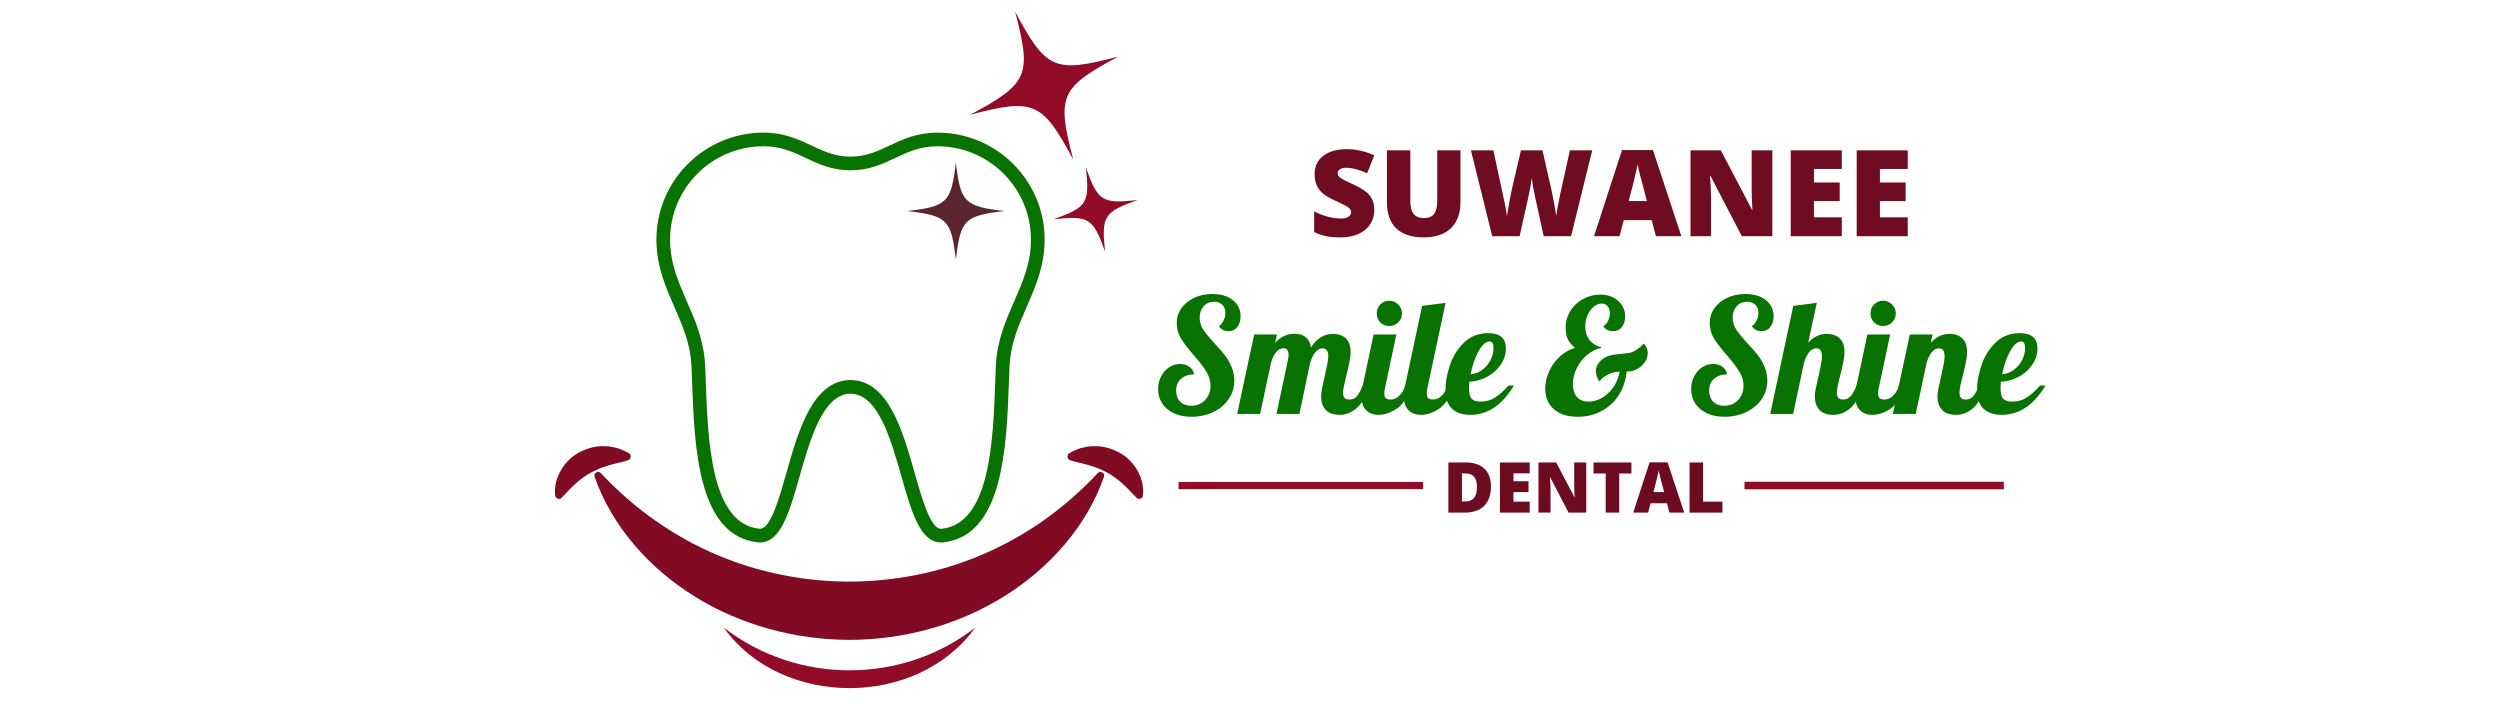 <svg xmlns="http://www.w3.org/2000/svg" xmlns:xlink="http://www.w3.org/1999/xlink" width="350" viewBox="0 0 262.5 75" height="100" preserveAspectRatio="xMidYMid meet"><defs><g></g><clipPath id="07c5606505"><path d="M 95.27 17.062 L 105.461 17.062 L 105.461 27.258 L 95.27 27.258 Z M 95.27 17.062 " clip-rule="nonzero"></path></clipPath><clipPath id="973bcf3c43"><path d="M 68.918 13.926 L 109.691 13.926 L 109.691 56.961 L 68.918 56.961 Z M 68.918 13.926 " clip-rule="nonzero"></path></clipPath><clipPath id="2f97ad15e3"><path d="M 110 17 L 120 17 L 120 27 L 110 27 Z M 110 17 " clip-rule="nonzero"></path></clipPath><clipPath id="1dc26d30cb"><path d="M 109.605 18.602 L 118.441 16.59 L 120.453 25.426 L 111.617 27.438 Z M 109.605 18.602 " clip-rule="nonzero"></path></clipPath><clipPath id="058ddb7690"><path d="M 109.605 18.602 L 118.441 16.59 L 120.453 25.426 L 111.617 27.438 Z M 109.605 18.602 " clip-rule="nonzero"></path></clipPath><clipPath id="ae000b232d"><path d="M 109.605 18.602 L 118.441 16.59 L 120.453 25.426 L 111.617 27.438 Z M 109.605 18.602 " clip-rule="nonzero"></path></clipPath><clipPath id="7da17160c7"><path d="M 101 1 L 118 1 L 118 17 L 101 17 Z M 101 1 " clip-rule="nonzero"></path></clipPath><clipPath id="2830449564"><path d="M 98.812 4.277 L 114.359 -1.832 L 120.469 13.715 L 104.922 19.824 Z M 98.812 4.277 " clip-rule="nonzero"></path></clipPath><clipPath id="607ee3148a"><path d="M 98.812 4.277 L 114.359 -1.832 L 120.469 13.715 L 104.922 19.824 Z M 98.812 4.277 " clip-rule="nonzero"></path></clipPath><clipPath id="902b82edfa"><path d="M 98.812 4.277 L 114.359 -1.832 L 120.469 13.715 L 104.922 19.824 Z M 98.812 4.277 " clip-rule="nonzero"></path></clipPath><clipPath id="d9ca1395fd"><path d="M 62 49 L 116 49 L 116 67.184 L 62 67.184 Z M 62 49 " clip-rule="nonzero"></path></clipPath><clipPath id="395d355af8"><path d="M 58.152 46.797 L 67 46.797 L 67 53 L 58.152 53 Z M 58.152 46.797 " clip-rule="nonzero"></path></clipPath><clipPath id="b77cc9317e"><path d="M 112 46.797 L 120.16 46.797 L 120.16 53 L 112 53 Z M 112 46.797 " clip-rule="nonzero"></path></clipPath><clipPath id="675c071993"><path d="M 75 65 L 103 65 L 103 73 L 75 73 Z M 75 65 " clip-rule="nonzero"></path></clipPath><clipPath id="da99526838"><path d="M 89.188 81.523 L 74.773 67.109 L 89.188 52.695 L 103.605 67.109 Z M 89.188 81.523 " clip-rule="nonzero"></path></clipPath><clipPath id="b0e8a6d830"><path d="M 89.188 81.523 L 74.773 67.109 L 89.188 52.695 L 103.605 67.109 Z M 89.188 81.523 " clip-rule="nonzero"></path></clipPath><clipPath id="eff7264412"><path d="M 89.188 81.523 L 74.773 67.109 L 89.188 52.695 L 103.605 67.109 Z M 89.188 81.523 " clip-rule="nonzero"></path></clipPath><clipPath id="c772c13973"><path d="M 123 50 L 150 50 L 150 52 L 123 52 Z M 123 50 " clip-rule="nonzero"></path></clipPath><clipPath id="b7ad03851d"><path d="M 123.371 50.984 L 136.586 37.77 L 149.801 50.984 L 136.586 64.199 Z M 123.371 50.984 " clip-rule="nonzero"></path></clipPath><clipPath id="8a4b0c80b6"><path d="M 123.371 50.984 L 136.586 37.77 L 149.801 50.984 L 136.586 64.199 Z M 123.371 50.984 " clip-rule="nonzero"></path></clipPath><clipPath id="0cdfa7ca44"><path d="M 123.371 50.984 L 136.586 37.77 L 149.801 50.984 L 136.586 64.199 Z M 123.371 50.984 " clip-rule="nonzero"></path></clipPath><clipPath id="52c9de6025"><path d="M 183 50 L 211 50 L 211 52 L 183 52 Z M 183 50 " clip-rule="nonzero"></path></clipPath><clipPath id="262d19a285"><path d="M 182.773 50.98 L 196.785 36.969 L 210.801 50.98 L 196.785 64.996 Z M 182.773 50.98 " clip-rule="nonzero"></path></clipPath><clipPath id="88d2c64eb9"><path d="M 182.773 50.98 L 196.785 36.969 L 210.801 50.98 L 196.785 64.996 Z M 182.773 50.98 " clip-rule="nonzero"></path></clipPath><clipPath id="8bb1f250ac"><path d="M 182.773 50.98 L 196.785 36.969 L 210.801 50.98 L 196.785 64.996 Z M 182.773 50.98 " clip-rule="nonzero"></path></clipPath></defs><g clip-path="url(#07c5606505)"><path fill="#5b2530" d="M 100.367 17.062 C 99.871 21.262 99.469 21.664 95.27 22.16 C 95.277 22.16 95.285 22.16 95.297 22.164 C 99.469 22.656 99.871 23.066 100.367 27.258 C 100.863 23.059 101.266 22.656 105.461 22.16 C 101.266 21.664 100.863 21.262 100.367 17.062 Z M 100.367 17.062 " fill-opacity="1" fill-rule="nonzero"></path></g><g clip-path="url(#973bcf3c43)"><path fill="#087300" d="M 98.438 13.926 C 96.289 13.926 94.82 14.617 93.395 15.285 C 92.129 15.883 90.934 16.445 89.305 16.449 C 87.672 16.445 86.477 15.883 85.211 15.285 C 83.789 14.617 82.316 13.926 80.168 13.926 C 73.969 13.926 68.922 18.961 68.922 25.156 C 68.922 27.91 69.879 30.098 70.801 32.215 C 71.68 34.219 72.508 36.113 72.609 38.5 C 72.629 39.004 72.648 39.531 72.668 40.074 C 72.918 46.914 73.258 56.277 79.578 56.949 C 79.652 56.957 79.727 56.961 79.801 56.961 C 81.98 56.957 82.891 53.77 83.941 50.074 C 85.098 46.023 86.41 41.43 89.27 41.336 C 89.27 41.336 89.273 41.336 89.277 41.336 C 89.293 41.336 89.336 41.336 89.34 41.336 C 92.199 41.43 93.508 46.023 94.664 50.074 C 95.719 53.77 96.625 56.961 98.809 56.961 C 98.898 56.965 98.953 56.957 99.031 56.949 C 105.348 56.277 105.691 46.914 105.938 40.074 C 105.957 39.531 105.977 39.004 106 38.5 C 106.102 36.113 106.93 34.219 107.805 32.215 C 108.73 30.098 109.688 27.91 109.688 25.156 C 109.688 18.961 104.641 13.926 98.438 13.926 Z M 106.488 31.641 C 105.598 33.676 104.676 35.785 104.562 38.441 C 104.543 38.945 104.523 39.477 104.504 40.023 C 104.273 46.336 103.961 54.984 98.879 55.52 C 98.855 55.523 98.832 55.523 98.809 55.523 C 97.711 55.523 96.824 52.422 96.047 49.684 C 94.754 45.156 93.293 40.027 89.387 39.902 L 89.223 39.902 C 85.316 40.027 83.852 45.156 82.562 49.684 C 81.766 52.48 80.875 55.645 79.73 55.52 C 74.648 54.984 74.332 46.336 74.105 40.023 C 74.086 39.477 74.066 38.945 74.043 38.441 C 73.93 35.785 73.008 33.676 72.117 31.641 C 71.215 29.566 70.359 27.609 70.359 25.156 C 70.359 19.754 74.758 15.359 80.168 15.359 C 81.996 15.359 83.258 15.953 84.598 16.586 C 85.953 17.223 87.352 17.883 89.305 17.883 C 91.254 17.883 92.656 17.223 94.008 16.586 C 95.348 15.953 96.613 15.359 98.438 15.359 C 103.848 15.359 108.25 19.754 108.25 25.156 C 108.25 27.609 107.395 29.566 106.488 31.641 Z M 106.488 31.641 " fill-opacity="1" fill-rule="nonzero"></path></g><g clip-path="url(#2f97ad15e3)"><g clip-path="url(#1dc26d30cb)"><g clip-path="url(#058ddb7690)"><g clip-path="url(#ae000b232d)"><path fill="#920b27" d="M 114.023 17.598 C 114.422 21.332 114.152 21.762 110.613 23.02 C 110.621 23.02 110.629 23.02 110.637 23.02 C 114.348 22.625 114.777 22.898 116.035 26.43 C 115.637 22.695 115.906 22.266 119.445 21.008 C 115.711 21.406 115.281 21.137 114.023 17.598 Z M 114.023 17.598 " fill-opacity="1" fill-rule="nonzero"></path></g></g></g></g><g clip-path="url(#7da17160c7)"><g clip-path="url(#2830449564)"><g clip-path="url(#607ee3148a)"><g clip-path="url(#902b82edfa)"><path fill="#920b27" d="M 106.586 1.223 C 108.344 7.922 107.973 8.777 101.867 12.051 C 101.883 12.047 101.895 12.043 101.91 12.043 L 101.91 12.039 C 108.57 10.293 109.43 10.68 112.695 16.77 C 110.938 10.07 111.309 9.215 117.414 5.941 C 110.715 7.699 109.859 7.328 106.586 1.223 Z M 106.586 1.223 " fill-opacity="1" fill-rule="nonzero"></path></g></g></g></g><g clip-path="url(#d9ca1395fd)"><path fill="#800b23" d="M 115.262 49.68 C 111.656 53.527 107.547 56.363 103.098 58.25 C 98.652 60.137 93.926 61.055 89.176 61.07 C 84.426 61.055 79.691 60.141 75.25 58.25 C 70.812 56.359 66.695 53.527 63.09 49.684 L 63.09 49.68 C 62.945 49.527 62.785 49.504 62.605 49.613 C 62.426 49.723 62.371 49.879 62.441 50.078 C 64.238 55.246 68.18 59.688 72.977 62.652 C 77.785 65.637 83.5 67.176 89.176 67.184 C 94.855 67.188 100.566 65.637 105.379 62.652 C 110.172 59.688 114.117 55.246 115.91 50.078 C 115.98 49.879 115.926 49.723 115.75 49.613 C 115.57 49.504 115.406 49.527 115.266 49.68 Z M 115.262 49.68 " fill-opacity="1" fill-rule="nonzero"></path></g><g clip-path="url(#395d355af8)"><path fill="#800b23" d="M 64.777 48.629 C 65.133 48.543 65.5 48.484 65.898 48.34 L 65.953 48.32 C 66.113 48.262 66.203 48.145 66.219 47.977 C 66.234 47.805 66.172 47.676 66.023 47.586 C 65.648 47.367 65.258 47.188 64.844 47.055 C 64.426 46.973 63.992 46.836 63.547 46.852 C 62.652 46.797 61.715 47.039 60.875 47.469 C 60.023 47.918 59.359 48.562 58.883 49.402 C 58.43 50.207 58.188 51.082 58.293 52.02 C 58.309 52.188 58.398 52.301 58.555 52.355 C 58.715 52.41 58.852 52.379 58.969 52.258 L 59.027 52.203 C 59.562 51.652 60.043 51.121 60.535 50.699 C 60.996 50.285 61.496 49.926 62.035 49.629 C 62.562 49.355 63.117 49.09 63.766 48.914 C 64.082 48.793 64.43 48.746 64.777 48.629 Z M 64.777 48.629 " fill-opacity="1" fill-rule="nonzero"></path></g><g clip-path="url(#b77cc9317e)"><path fill="#800b23" d="M 119.426 49.402 C 118.949 48.562 118.285 47.918 117.43 47.469 C 116.594 47.039 115.656 46.797 114.762 46.852 C 114.312 46.836 113.883 46.973 113.465 47.055 C 113.051 47.188 112.66 47.367 112.285 47.586 C 112.137 47.676 112.074 47.805 112.09 47.977 C 112.105 48.148 112.195 48.262 112.355 48.32 L 112.41 48.34 C 112.805 48.484 113.176 48.543 113.531 48.629 C 113.879 48.746 114.227 48.793 114.539 48.914 C 115.188 49.09 115.738 49.355 116.27 49.629 C 116.809 49.93 117.309 50.285 117.77 50.699 C 118.262 51.121 118.742 51.652 119.277 52.203 L 119.336 52.258 C 119.453 52.379 119.59 52.41 119.75 52.355 C 119.906 52.301 119.996 52.188 120.012 52.02 C 120.117 51.082 119.879 50.207 119.426 49.402 Z M 119.426 49.402 " fill-opacity="1" fill-rule="nonzero"></path></g><g clip-path="url(#675c071993)"><g clip-path="url(#da99526838)"><g clip-path="url(#b0e8a6d830)"><g clip-path="url(#eff7264412)"><path fill="#920b27" d="M 102.398 65.898 C 96.34 74.367 82.051 74.375 75.996 65.898 C 83.707 71.875 94.691 71.883 102.398 65.898 Z M 102.398 65.898 " fill-opacity="1" fill-rule="nonzero"></path></g></g></g></g><g clip-path="url(#c772c13973)"><g clip-path="url(#b7ad03851d)"><g clip-path="url(#8a4b0c80b6)"><g clip-path="url(#0cdfa7ca44)"><path fill="#920b27" d="M 123.75 51.363 L 123.75 50.605 L 149.43 50.605 L 149.43 51.359 Z M 123.75 51.363 " fill-opacity="1" fill-rule="nonzero"></path></g></g></g></g><g fill="#087300" fill-opacity="1"><g transform="translate(121.041, 43.465)"><g><path d="M 4.078 0.297 C 3.379 0.297 2.766 0.176 2.234 -0.062 C 1.703 -0.312 1.289 -0.656 1 -1.094 C 0.707 -1.531 0.562 -2.039 0.562 -2.625 C 0.562 -3.102 0.664 -3.539 0.875 -3.938 C 1.082 -4.344 1.359 -4.66 1.703 -4.891 C 2.055 -5.129 2.445 -5.25 2.875 -5.25 C 3.258 -5.25 3.582 -5.148 3.844 -4.953 C 4.113 -4.766 4.281 -4.5 4.344 -4.156 C 3.77 -4.156 3.312 -4 2.969 -3.688 C 2.625 -3.383 2.453 -2.973 2.453 -2.453 C 2.453 -1.973 2.594 -1.586 2.875 -1.297 C 3.164 -1.004 3.551 -0.859 4.031 -0.859 C 4.625 -0.859 5.109 -1.055 5.484 -1.453 C 5.867 -1.848 6.062 -2.348 6.062 -2.953 C 6.062 -3.473 5.914 -3.969 5.625 -4.438 C 5.344 -4.906 4.91 -5.473 4.328 -6.141 C 3.734 -6.828 3.281 -7.414 2.969 -7.906 C 2.664 -8.406 2.516 -8.945 2.516 -9.531 C 2.516 -10.113 2.676 -10.633 3 -11.094 C 3.32 -11.551 3.766 -11.914 4.328 -12.188 C 4.898 -12.457 5.539 -12.594 6.25 -12.594 C 7.156 -12.594 7.875 -12.379 8.406 -11.953 C 8.945 -11.523 9.219 -10.957 9.219 -10.25 C 9.219 -9.781 9.098 -9.398 8.859 -9.109 C 8.629 -8.828 8.328 -8.688 7.953 -8.688 C 7.523 -8.688 7.188 -8.859 6.938 -9.203 C 7.145 -9.359 7.312 -9.562 7.438 -9.812 C 7.562 -10.07 7.625 -10.344 7.625 -10.625 C 7.625 -10.977 7.516 -11.258 7.297 -11.469 C 7.086 -11.676 6.801 -11.781 6.438 -11.781 C 5.988 -11.781 5.625 -11.625 5.344 -11.312 C 5.062 -11 4.922 -10.598 4.922 -10.109 C 4.922 -9.66 5.047 -9.242 5.297 -8.859 C 5.555 -8.473 5.957 -7.984 6.5 -7.391 C 6.945 -6.91 7.305 -6.5 7.578 -6.156 C 7.848 -5.812 8.078 -5.41 8.266 -4.953 C 8.461 -4.504 8.562 -4.02 8.562 -3.5 C 8.562 -2.789 8.363 -2.145 7.969 -1.562 C 7.582 -0.988 7.047 -0.535 6.359 -0.203 C 5.672 0.129 4.91 0.297 4.078 0.297 Z M 4.078 0.297 "></path></g></g></g><g fill="#087300" fill-opacity="1"><g transform="translate(130.547, 43.465)"><g><path d="M 10.141 0.094 C 9.461 0.094 8.961 -0.082 8.641 -0.438 C 8.328 -0.801 8.172 -1.25 8.172 -1.781 C 8.172 -2.02 8.195 -2.285 8.25 -2.578 C 8.312 -2.867 8.367 -3.148 8.422 -3.422 C 8.484 -3.703 8.523 -3.883 8.547 -3.969 C 8.641 -4.352 8.723 -4.734 8.797 -5.109 C 8.879 -5.492 8.922 -5.801 8.922 -6.031 C 8.922 -6.602 8.719 -6.891 8.312 -6.891 C 8.031 -6.891 7.773 -6.742 7.547 -6.453 C 7.328 -6.172 7.148 -5.805 7.016 -5.359 L 5.891 0 L 3.484 0 L 4.703 -5.75 C 4.734 -5.883 4.75 -6.023 4.75 -6.172 C 4.75 -6.66 4.582 -6.906 4.25 -6.906 C 3.938 -6.906 3.664 -6.758 3.438 -6.469 C 3.207 -6.188 3.031 -5.816 2.906 -5.359 L 1.766 0 L -0.641 0 L 1.141 -8.344 L 3.531 -8.344 L 3.344 -7.469 C 3.914 -8.102 4.598 -8.422 5.391 -8.422 C 6.367 -8.422 6.941 -7.941 7.109 -6.984 C 7.711 -7.93 8.484 -8.406 9.422 -8.406 C 9.984 -8.406 10.43 -8.25 10.766 -7.938 C 11.098 -7.625 11.266 -7.148 11.266 -6.516 C 11.266 -6.191 11.223 -5.832 11.141 -5.438 C 11.066 -5.039 10.957 -4.562 10.812 -4 C 10.727 -3.656 10.648 -3.316 10.578 -2.984 C 10.504 -2.66 10.469 -2.406 10.469 -2.219 C 10.469 -2 10.516 -1.828 10.609 -1.703 C 10.711 -1.578 10.891 -1.516 11.141 -1.516 C 11.473 -1.516 11.738 -1.633 11.938 -1.875 C 12.133 -2.113 12.332 -2.484 12.531 -2.984 L 13.234 -2.984 C 12.828 -1.766 12.352 -0.945 11.812 -0.531 C 11.27 -0.113 10.711 0.094 10.141 0.094 Z M 10.141 0.094 "></path></g></g></g><g fill="#087300" fill-opacity="1"><g transform="translate(143.088, 43.465)"><g><path d="M 2.781 -9.234 C 2.414 -9.234 2.102 -9.359 1.844 -9.609 C 1.594 -9.867 1.469 -10.18 1.469 -10.547 C 1.469 -10.922 1.594 -11.238 1.844 -11.5 C 2.102 -11.758 2.414 -11.891 2.781 -11.891 C 3.145 -11.891 3.457 -11.758 3.719 -11.5 C 3.988 -11.238 4.125 -10.922 4.125 -10.547 C 4.125 -10.18 3.988 -9.867 3.719 -9.609 C 3.457 -9.359 3.145 -9.234 2.781 -9.234 Z M 1.656 0.094 C 1.113 0.094 0.676 -0.07 0.344 -0.406 C 0.02 -0.738 -0.141 -1.238 -0.141 -1.906 C -0.141 -2.176 -0.094 -2.535 0 -2.984 L 1.141 -8.344 L 3.531 -8.344 L 2.328 -2.672 C 2.285 -2.504 2.266 -2.328 2.266 -2.141 C 2.266 -1.91 2.316 -1.75 2.422 -1.656 C 2.523 -1.562 2.703 -1.516 2.953 -1.516 C 3.273 -1.516 3.57 -1.648 3.844 -1.922 C 4.125 -2.191 4.328 -2.547 4.453 -2.984 L 5.156 -2.984 C 4.738 -1.785 4.207 -0.973 3.562 -0.547 C 2.914 -0.117 2.281 0.094 1.656 0.094 Z M 1.656 0.094 "></path></g></g></g><g fill="#087300" fill-opacity="1"><g transform="translate(147.54, 43.465)"><g><path d="M 1.656 0.094 C 1.113 0.094 0.676 -0.07 0.344 -0.406 C 0.02 -0.738 -0.141 -1.238 -0.141 -1.906 C -0.141 -2.176 -0.094 -2.535 0 -2.984 L 1.781 -11.344 L 4.25 -11.672 L 2.328 -2.672 C 2.285 -2.504 2.266 -2.328 2.266 -2.141 C 2.266 -1.91 2.316 -1.75 2.422 -1.656 C 2.523 -1.562 2.703 -1.516 2.953 -1.516 C 3.273 -1.516 3.57 -1.648 3.844 -1.922 C 4.125 -2.191 4.328 -2.547 4.453 -2.984 L 5.156 -2.984 C 4.738 -1.785 4.207 -0.973 3.562 -0.547 C 2.914 -0.117 2.281 0.094 1.656 0.094 Z M 1.656 0.094 "></path></g></g></g><g fill="#087300" fill-opacity="1"><g transform="translate(151.993, 43.465)"><g><path d="M 2.391 0.094 C 1.566 0.094 0.926 -0.117 0.469 -0.547 C 0.008 -0.973 -0.219 -1.641 -0.219 -2.547 C -0.219 -3.316 -0.066 -4.16 0.234 -5.078 C 0.535 -6.004 1.023 -6.801 1.703 -7.469 C 2.379 -8.145 3.238 -8.484 4.281 -8.484 C 5.508 -8.484 6.125 -7.953 6.125 -6.891 C 6.125 -6.266 5.941 -5.691 5.578 -5.172 C 5.223 -4.648 4.75 -4.227 4.156 -3.906 C 3.57 -3.594 2.945 -3.414 2.281 -3.375 C 2.258 -3.039 2.25 -2.816 2.25 -2.703 C 2.25 -2.16 2.344 -1.789 2.531 -1.594 C 2.719 -1.395 3.023 -1.297 3.453 -1.297 C 4.047 -1.297 4.555 -1.438 4.984 -1.719 C 5.422 -2 5.895 -2.422 6.406 -2.984 L 6.969 -2.984 C 5.738 -0.93 4.211 0.094 2.391 0.094 Z M 2.422 -4.172 C 2.828 -4.191 3.219 -4.332 3.594 -4.594 C 3.969 -4.863 4.266 -5.203 4.484 -5.609 C 4.711 -6.023 4.828 -6.461 4.828 -6.922 C 4.828 -7.379 4.691 -7.609 4.422 -7.609 C 4.016 -7.609 3.617 -7.254 3.234 -6.547 C 2.859 -5.848 2.586 -5.055 2.422 -4.172 Z M 2.422 -4.172 "></path></g></g></g><g fill="#087300" fill-opacity="1"><g transform="translate(158.397, 43.465)"><g></g></g></g><g fill="#087300" fill-opacity="1"><g transform="translate(162.015, 43.465)"><g><path d="M 10.953 -6.75 C 10.984 -6.613 11 -6.488 11 -6.375 C 11 -5.977 10.852 -5.609 10.562 -5.266 C 10.27 -4.922 9.898 -4.676 9.453 -4.531 C 9.266 -4.477 9.039 -4.453 8.781 -4.453 C 8.688 -3.504 8.406 -2.672 7.938 -1.953 C 7.477 -1.242 6.875 -0.691 6.125 -0.297 C 5.383 0.098 4.555 0.297 3.641 0.297 C 2.578 0.297 1.742 0.031 1.141 -0.5 C 0.535 -1.031 0.234 -1.754 0.234 -2.672 C 0.234 -3.273 0.367 -3.875 0.641 -4.469 C 0.91 -5.07 1.281 -5.586 1.75 -6.016 C 2.227 -6.453 2.75 -6.754 3.312 -6.922 L 3.312 -6.984 C 2.969 -7.273 2.723 -7.582 2.578 -7.906 C 2.441 -8.227 2.375 -8.629 2.375 -9.109 C 2.375 -9.703 2.535 -10.266 2.859 -10.797 C 3.18 -11.328 3.625 -11.75 4.188 -12.062 C 4.75 -12.375 5.359 -12.531 6.016 -12.531 C 6.773 -12.531 7.398 -12.312 7.891 -11.875 C 8.379 -11.445 8.625 -10.898 8.625 -10.234 C 8.625 -9.773 8.504 -9.398 8.266 -9.109 C 8.035 -8.828 7.734 -8.688 7.359 -8.688 C 6.93 -8.688 6.586 -8.859 6.328 -9.203 C 6.535 -9.328 6.703 -9.516 6.828 -9.766 C 6.953 -10.023 7.016 -10.301 7.016 -10.594 C 7.016 -10.895 6.938 -11.133 6.781 -11.312 C 6.625 -11.5 6.414 -11.594 6.156 -11.594 C 5.863 -11.594 5.582 -11.477 5.312 -11.25 C 5.051 -11.031 4.836 -10.734 4.672 -10.359 C 4.516 -9.984 4.438 -9.594 4.438 -9.188 C 4.438 -8.633 4.582 -8.164 4.875 -7.781 C 5.176 -7.395 5.594 -7.133 6.125 -7 L 6.125 -6.938 C 5.594 -6.832 5.098 -6.586 4.641 -6.203 C 4.18 -5.828 3.816 -5.363 3.547 -4.812 C 3.273 -4.258 3.141 -3.703 3.141 -3.141 C 3.141 -2.555 3.281 -2.102 3.562 -1.781 C 3.852 -1.457 4.254 -1.297 4.766 -1.297 C 5.242 -1.297 5.719 -1.426 6.188 -1.688 C 6.656 -1.957 7.055 -2.332 7.391 -2.812 C 7.723 -3.289 7.941 -3.832 8.047 -4.438 C 7.805 -4.438 7.551 -4.398 7.281 -4.328 C 6.676 -4.129 6.238 -3.836 5.969 -3.453 L 5.922 -3.438 C 5.797 -3.594 5.695 -3.789 5.625 -4.031 C 5.57 -4.164 5.547 -4.312 5.547 -4.469 C 5.547 -4.844 5.68 -5.18 5.953 -5.484 C 6.223 -5.785 6.555 -6 6.953 -6.125 C 7.266 -6.207 7.691 -6.27 8.234 -6.312 C 8.598 -6.344 8.914 -6.383 9.188 -6.438 C 9.438 -6.508 9.691 -6.641 9.953 -6.828 C 10.223 -7.016 10.422 -7.195 10.547 -7.375 L 10.594 -7.375 C 10.758 -7.207 10.879 -7 10.953 -6.75 Z M 10.953 -6.75 "></path></g></g></g><g fill="#087300" fill-opacity="1"><g transform="translate(173.389, 43.465)"><g></g></g></g><g fill="#087300" fill-opacity="1"><g transform="translate(177.008, 43.465)"><g><path d="M 4.078 0.297 C 3.379 0.297 2.766 0.176 2.234 -0.062 C 1.703 -0.312 1.289 -0.656 1 -1.094 C 0.707 -1.531 0.562 -2.039 0.562 -2.625 C 0.562 -3.102 0.664 -3.539 0.875 -3.938 C 1.082 -4.344 1.359 -4.66 1.703 -4.891 C 2.055 -5.129 2.445 -5.25 2.875 -5.25 C 3.258 -5.25 3.582 -5.148 3.844 -4.953 C 4.113 -4.766 4.281 -4.5 4.344 -4.156 C 3.77 -4.156 3.312 -4 2.969 -3.688 C 2.625 -3.383 2.453 -2.973 2.453 -2.453 C 2.453 -1.973 2.594 -1.586 2.875 -1.297 C 3.164 -1.004 3.551 -0.859 4.031 -0.859 C 4.625 -0.859 5.109 -1.055 5.484 -1.453 C 5.867 -1.848 6.062 -2.348 6.062 -2.953 C 6.062 -3.473 5.914 -3.969 5.625 -4.438 C 5.344 -4.906 4.91 -5.473 4.328 -6.141 C 3.734 -6.828 3.281 -7.414 2.969 -7.906 C 2.664 -8.406 2.516 -8.945 2.516 -9.531 C 2.516 -10.113 2.676 -10.633 3 -11.094 C 3.32 -11.551 3.766 -11.914 4.328 -12.188 C 4.898 -12.457 5.539 -12.594 6.25 -12.594 C 7.156 -12.594 7.875 -12.379 8.406 -11.953 C 8.945 -11.523 9.219 -10.957 9.219 -10.25 C 9.219 -9.781 9.098 -9.398 8.859 -9.109 C 8.629 -8.828 8.328 -8.688 7.953 -8.688 C 7.523 -8.688 7.188 -8.859 6.938 -9.203 C 7.145 -9.359 7.312 -9.562 7.438 -9.812 C 7.562 -10.07 7.625 -10.344 7.625 -10.625 C 7.625 -10.977 7.516 -11.258 7.297 -11.469 C 7.086 -11.676 6.801 -11.781 6.438 -11.781 C 5.988 -11.781 5.625 -11.625 5.344 -11.312 C 5.062 -11 4.922 -10.598 4.922 -10.109 C 4.922 -9.66 5.047 -9.242 5.297 -8.859 C 5.555 -8.473 5.957 -7.984 6.5 -7.391 C 6.945 -6.91 7.305 -6.5 7.578 -6.156 C 7.848 -5.812 8.078 -5.41 8.266 -4.953 C 8.461 -4.504 8.562 -4.02 8.562 -3.5 C 8.562 -2.789 8.363 -2.145 7.969 -1.562 C 7.582 -0.988 7.047 -0.535 6.359 -0.203 C 5.672 0.129 4.91 0.297 4.078 0.297 Z M 4.078 0.297 "></path></g></g></g><g fill="#087300" fill-opacity="1"><g transform="translate(186.513, 43.465)"><g><path d="M 6.016 0.094 C 5.336 0.094 4.836 -0.082 4.516 -0.438 C 4.203 -0.801 4.047 -1.25 4.047 -1.781 C 4.047 -2.02 4.07 -2.285 4.125 -2.578 C 4.188 -2.867 4.25 -3.148 4.312 -3.422 C 4.375 -3.703 4.414 -3.883 4.438 -3.969 C 4.52 -4.352 4.598 -4.734 4.672 -5.109 C 4.754 -5.492 4.797 -5.801 4.797 -6.031 C 4.797 -6.602 4.598 -6.891 4.203 -6.891 C 3.91 -6.891 3.648 -6.742 3.422 -6.453 C 3.203 -6.172 3.031 -5.805 2.906 -5.359 L 1.766 0 L -0.641 0 L 1.781 -11.344 L 4.25 -11.672 L 3.344 -7.469 C 3.906 -8.094 4.555 -8.406 5.297 -8.406 C 5.867 -8.406 6.32 -8.25 6.656 -7.938 C 6.988 -7.625 7.156 -7.148 7.156 -6.516 C 7.156 -6.191 7.113 -5.832 7.031 -5.438 C 6.957 -5.039 6.848 -4.562 6.703 -4 C 6.609 -3.656 6.523 -3.316 6.453 -2.984 C 6.391 -2.66 6.359 -2.406 6.359 -2.219 C 6.359 -2 6.406 -1.828 6.5 -1.703 C 6.602 -1.578 6.773 -1.516 7.016 -1.516 C 7.348 -1.516 7.613 -1.633 7.812 -1.875 C 8.02 -2.113 8.223 -2.484 8.422 -2.984 L 9.125 -2.984 C 8.707 -1.766 8.227 -0.945 7.688 -0.531 C 7.156 -0.113 6.598 0.094 6.016 0.094 Z M 6.016 0.094 "></path></g></g></g><g fill="#087300" fill-opacity="1"><g transform="translate(194.935, 43.465)"><g><path d="M 2.781 -9.234 C 2.414 -9.234 2.102 -9.359 1.844 -9.609 C 1.594 -9.867 1.469 -10.18 1.469 -10.547 C 1.469 -10.922 1.594 -11.238 1.844 -11.5 C 2.102 -11.758 2.414 -11.891 2.781 -11.891 C 3.145 -11.891 3.457 -11.758 3.719 -11.5 C 3.988 -11.238 4.125 -10.922 4.125 -10.547 C 4.125 -10.18 3.988 -9.867 3.719 -9.609 C 3.457 -9.359 3.145 -9.234 2.781 -9.234 Z M 1.656 0.094 C 1.113 0.094 0.676 -0.07 0.344 -0.406 C 0.02 -0.738 -0.141 -1.238 -0.141 -1.906 C -0.141 -2.176 -0.094 -2.535 0 -2.984 L 1.141 -8.344 L 3.531 -8.344 L 2.328 -2.672 C 2.285 -2.504 2.266 -2.328 2.266 -2.141 C 2.266 -1.91 2.316 -1.75 2.422 -1.656 C 2.523 -1.562 2.703 -1.516 2.953 -1.516 C 3.273 -1.516 3.57 -1.648 3.844 -1.922 C 4.125 -2.191 4.328 -2.547 4.453 -2.984 L 5.156 -2.984 C 4.738 -1.785 4.207 -0.973 3.562 -0.547 C 2.914 -0.117 2.281 0.094 1.656 0.094 Z M 1.656 0.094 "></path></g></g></g><g fill="#087300" fill-opacity="1"><g transform="translate(199.387, 43.465)"><g><path d="M 6.016 0.094 C 5.336 0.094 4.836 -0.082 4.516 -0.438 C 4.203 -0.801 4.047 -1.25 4.047 -1.781 C 4.047 -2.02 4.07 -2.285 4.125 -2.578 C 4.188 -2.867 4.25 -3.148 4.312 -3.422 C 4.375 -3.703 4.414 -3.883 4.438 -3.969 C 4.52 -4.352 4.598 -4.734 4.672 -5.109 C 4.754 -5.492 4.797 -5.801 4.797 -6.031 C 4.797 -6.602 4.598 -6.891 4.203 -6.891 C 3.91 -6.891 3.648 -6.742 3.422 -6.453 C 3.203 -6.172 3.031 -5.805 2.906 -5.359 L 1.766 0 L -0.641 0 L 1.141 -8.344 L 3.531 -8.344 L 3.344 -7.469 C 3.906 -8.094 4.555 -8.406 5.297 -8.406 C 5.867 -8.406 6.32 -8.25 6.656 -7.938 C 6.988 -7.625 7.156 -7.148 7.156 -6.516 C 7.156 -6.191 7.113 -5.832 7.031 -5.438 C 6.957 -5.039 6.848 -4.562 6.703 -4 C 6.609 -3.656 6.523 -3.316 6.453 -2.984 C 6.391 -2.66 6.359 -2.406 6.359 -2.219 C 6.359 -2 6.406 -1.828 6.5 -1.703 C 6.602 -1.578 6.773 -1.516 7.016 -1.516 C 7.348 -1.516 7.613 -1.633 7.812 -1.875 C 8.02 -2.113 8.223 -2.484 8.422 -2.984 L 9.125 -2.984 C 8.707 -1.766 8.227 -0.945 7.688 -0.531 C 7.156 -0.113 6.598 0.094 6.016 0.094 Z M 6.016 0.094 "></path></g></g></g><g fill="#087300" fill-opacity="1"><g transform="translate(207.809, 43.465)"><g><path d="M 2.391 0.094 C 1.566 0.094 0.926 -0.117 0.469 -0.547 C 0.008 -0.973 -0.219 -1.641 -0.219 -2.547 C -0.219 -3.316 -0.066 -4.16 0.234 -5.078 C 0.535 -6.004 1.023 -6.801 1.703 -7.469 C 2.379 -8.145 3.238 -8.484 4.281 -8.484 C 5.508 -8.484 6.125 -7.953 6.125 -6.891 C 6.125 -6.266 5.941 -5.691 5.578 -5.172 C 5.223 -4.648 4.75 -4.227 4.156 -3.906 C 3.57 -3.594 2.945 -3.414 2.281 -3.375 C 2.258 -3.039 2.25 -2.816 2.25 -2.703 C 2.25 -2.16 2.344 -1.789 2.531 -1.594 C 2.719 -1.395 3.023 -1.297 3.453 -1.297 C 4.047 -1.297 4.555 -1.438 4.984 -1.719 C 5.422 -2 5.895 -2.422 6.406 -2.984 L 6.969 -2.984 C 5.738 -0.93 4.211 0.094 2.391 0.094 Z M 2.422 -4.172 C 2.828 -4.191 3.219 -4.332 3.594 -4.594 C 3.969 -4.863 4.266 -5.203 4.484 -5.609 C 4.711 -6.023 4.828 -6.461 4.828 -6.922 C 4.828 -7.379 4.691 -7.609 4.422 -7.609 C 4.016 -7.609 3.617 -7.254 3.234 -6.547 C 2.859 -5.848 2.586 -5.055 2.422 -4.172 Z M 2.422 -4.172 "></path></g></g></g><g fill="#6d0c20" fill-opacity="1"><g transform="translate(151.519, 53.826)"><g><path d="M 5.031 -2.75 C 5.031 -1.863 4.789 -1.18 4.312 -0.703 C 3.832 -0.234 3.148 0 2.266 0 L 0.562 0 L 0.562 -5.266 L 2.391 -5.266 C 3.234 -5.266 3.883 -5.047 4.344 -4.609 C 4.801 -4.18 5.031 -3.562 5.031 -2.75 Z M 3.562 -2.688 C 3.562 -3.176 3.461 -3.535 3.266 -3.766 C 3.078 -3.992 2.789 -4.109 2.406 -4.109 L 1.984 -4.109 L 1.984 -1.172 L 2.312 -1.172 C 2.738 -1.172 3.051 -1.297 3.25 -1.547 C 3.457 -1.797 3.562 -2.176 3.562 -2.688 Z M 3.562 -2.688 "></path></g></g></g><g fill="#6d0c20" fill-opacity="1"><g transform="translate(156.931, 53.826)"><g><path d="M 3.688 0 L 0.562 0 L 0.562 -5.266 L 3.688 -5.266 L 3.688 -4.125 L 1.984 -4.125 L 1.984 -3.297 L 3.562 -3.297 L 3.562 -2.156 L 1.984 -2.156 L 1.984 -1.156 L 3.688 -1.156 Z M 3.688 0 "></path></g></g></g><g fill="#6d0c20" fill-opacity="1"><g transform="translate(160.979, 53.826)"><g><path d="M 5.578 0 L 3.719 0 L 1.797 -3.703 L 1.766 -3.703 C 1.805 -3.117 1.828 -2.676 1.828 -2.375 L 1.828 0 L 0.562 0 L 0.562 -5.266 L 2.422 -5.266 L 4.344 -1.609 L 4.359 -1.609 C 4.328 -2.141 4.312 -2.566 4.312 -2.891 L 4.312 -5.266 L 5.578 -5.266 Z M 5.578 0 "></path></g></g></g><g fill="#6d0c20" fill-opacity="1"><g transform="translate(167.129, 53.826)"><g><path d="M 2.891 0 L 1.469 0 L 1.469 -4.109 L 0.188 -4.109 L 0.188 -5.266 L 4.172 -5.266 L 4.172 -4.109 L 2.891 -4.109 Z M 2.891 0 "></path></g></g></g><g fill="#6d0c20" fill-opacity="1"><g transform="translate(171.486, 53.826)"><g><path d="M 3.797 0 L 3.547 -0.984 L 1.828 -0.984 L 1.562 0 L 0 0 L 1.719 -5.281 L 3.609 -5.281 L 5.359 0 Z M 3.25 -2.156 L 3.016 -3.016 C 2.961 -3.211 2.898 -3.461 2.828 -3.766 C 2.754 -4.066 2.703 -4.285 2.672 -4.422 C 2.648 -4.297 2.609 -4.094 2.547 -3.812 C 2.484 -3.531 2.344 -2.977 2.125 -2.156 Z M 3.25 -2.156 "></path></g></g></g><g fill="#6d0c20" fill-opacity="1"><g transform="translate(176.84, 53.826)"><g><path d="M 0.562 0 L 0.562 -5.266 L 1.984 -5.266 L 1.984 -1.156 L 4.016 -1.156 L 4.016 0 Z M 0.562 0 "></path></g></g></g><g clip-path="url(#52c9de6025)"><g clip-path="url(#262d19a285)"><g clip-path="url(#88d2c64eb9)"><g clip-path="url(#8bb1f250ac)"><path fill="#920b27" d="M 183.172 51.383 L 183.172 50.582 L 210.406 50.582 L 210.406 51.383 Z M 183.172 51.383 " fill-opacity="1" fill-rule="nonzero"></path></g></g></g></g><g fill="#700c20" fill-opacity="1"><g transform="translate(137.425, 24.803)"><g><path d="M 6.875 -2.734 C 6.875 -2.18 6.727 -1.688 6.438 -1.25 C 6.156 -0.812 5.742 -0.473 5.203 -0.234 C 4.672 0.004 4.047 0.125 3.328 0.125 C 2.734 0.125 2.234 0.082 1.828 0 C 1.422 -0.082 1 -0.227 0.562 -0.438 L 0.562 -2.609 C 1.02 -2.367 1.5 -2.18 2 -2.047 C 2.5 -1.922 2.961 -1.859 3.391 -1.859 C 3.742 -1.859 4.004 -1.922 4.172 -2.047 C 4.348 -2.172 4.438 -2.332 4.438 -2.531 C 4.438 -2.656 4.398 -2.758 4.328 -2.844 C 4.266 -2.938 4.156 -3.031 4 -3.125 C 3.852 -3.219 3.457 -3.414 2.812 -3.719 C 2.219 -3.977 1.773 -4.234 1.484 -4.484 C 1.191 -4.734 0.973 -5.02 0.828 -5.344 C 0.68 -5.676 0.609 -6.062 0.609 -6.5 C 0.609 -7.332 0.91 -7.977 1.516 -8.438 C 2.117 -8.906 2.953 -9.141 4.016 -9.141 C 4.941 -9.141 5.895 -8.926 6.875 -8.5 L 6.125 -6.609 C 5.281 -6.992 4.551 -7.188 3.938 -7.188 C 3.625 -7.188 3.395 -7.129 3.25 -7.016 C 3.102 -6.91 3.031 -6.773 3.031 -6.609 C 3.031 -6.43 3.117 -6.273 3.297 -6.141 C 3.484 -6.004 3.984 -5.75 4.797 -5.375 C 5.578 -5.02 6.117 -4.645 6.422 -4.25 C 6.723 -3.852 6.875 -3.348 6.875 -2.734 Z M 6.875 -2.734 "></path></g></g><g transform="translate(144.709, 24.803)"><g><path d="M 8.641 -9.016 L 8.641 -3.594 C 8.641 -2.406 8.305 -1.488 7.641 -0.844 C 6.973 -0.195 6.008 0.125 4.75 0.125 C 3.52 0.125 2.57 -0.188 1.906 -0.812 C 1.25 -1.445 0.922 -2.352 0.922 -3.531 L 0.922 -9.016 L 3.375 -9.016 L 3.375 -3.719 C 3.375 -3.082 3.492 -2.617 3.734 -2.328 C 3.973 -2.047 4.32 -1.906 4.781 -1.906 C 5.281 -1.906 5.641 -2.047 5.859 -2.328 C 6.086 -2.617 6.203 -3.086 6.203 -3.734 L 6.203 -9.016 Z M 8.641 -9.016 "></path></g></g><g transform="translate(154.26, 24.803)"><g><path d="M 10.703 0 L 7.828 0 L 6.969 -3.922 C 6.926 -4.086 6.859 -4.414 6.766 -4.906 C 6.68 -5.395 6.617 -5.805 6.578 -6.141 C 6.547 -5.867 6.492 -5.535 6.422 -5.141 C 6.348 -4.742 6.273 -4.379 6.203 -4.047 C 6.129 -3.711 5.828 -2.363 5.297 0 L 2.422 0 L 0.188 -9.016 L 2.547 -9.016 L 3.516 -4.5 C 3.742 -3.5 3.895 -2.703 3.969 -2.109 C 4.031 -2.523 4.129 -3.094 4.266 -3.812 C 4.398 -4.531 4.523 -5.129 4.641 -5.609 L 5.438 -9.016 L 7.703 -9.016 L 8.469 -5.609 C 8.602 -5.055 8.738 -4.422 8.875 -3.703 C 9.008 -2.992 9.098 -2.461 9.141 -2.109 C 9.191 -2.566 9.336 -3.359 9.578 -4.484 L 10.578 -9.016 L 12.922 -9.016 Z M 10.703 0 "></path></g></g><g transform="translate(167.372, 24.803)"><g><path d="M 6.5 0 L 6.062 -1.688 L 3.125 -1.688 L 2.672 0 L 0 0 L 2.938 -9.047 L 6.188 -9.047 L 9.172 0 Z M 5.547 -3.688 L 5.172 -5.172 C 5.078 -5.492 4.961 -5.914 4.828 -6.438 C 4.703 -6.957 4.617 -7.332 4.578 -7.562 C 4.547 -7.352 4.473 -7.008 4.359 -6.531 C 4.254 -6.051 4.016 -5.102 3.641 -3.688 Z M 5.547 -3.688 "></path></g></g><g transform="translate(176.535, 24.803)"><g><path d="M 9.562 0 L 6.359 0 L 3.062 -6.344 L 3.016 -6.344 C 3.086 -5.344 3.125 -4.582 3.125 -4.062 L 3.125 0 L 0.969 0 L 0.969 -9.016 L 4.156 -9.016 L 7.438 -2.75 L 7.469 -2.75 C 7.414 -3.656 7.391 -4.383 7.391 -4.938 L 7.391 -9.016 L 9.562 -9.016 Z M 9.562 0 "></path></g></g><g transform="translate(187.059, 24.803)"><g><path d="M 6.328 0 L 0.969 0 L 0.969 -9.016 L 6.328 -9.016 L 6.328 -7.062 L 3.406 -7.062 L 3.406 -5.641 L 6.109 -5.641 L 6.109 -3.688 L 3.406 -3.688 L 3.406 -1.984 L 6.328 -1.984 Z M 6.328 0 "></path></g></g><g transform="translate(193.985, 24.803)"><g><path d="M 6.328 0 L 0.969 0 L 0.969 -9.016 L 6.328 -9.016 L 6.328 -7.062 L 3.406 -7.062 L 3.406 -5.641 L 6.109 -5.641 L 6.109 -3.688 L 3.406 -3.688 L 3.406 -1.984 L 6.328 -1.984 Z M 6.328 0 "></path></g></g></g></svg>